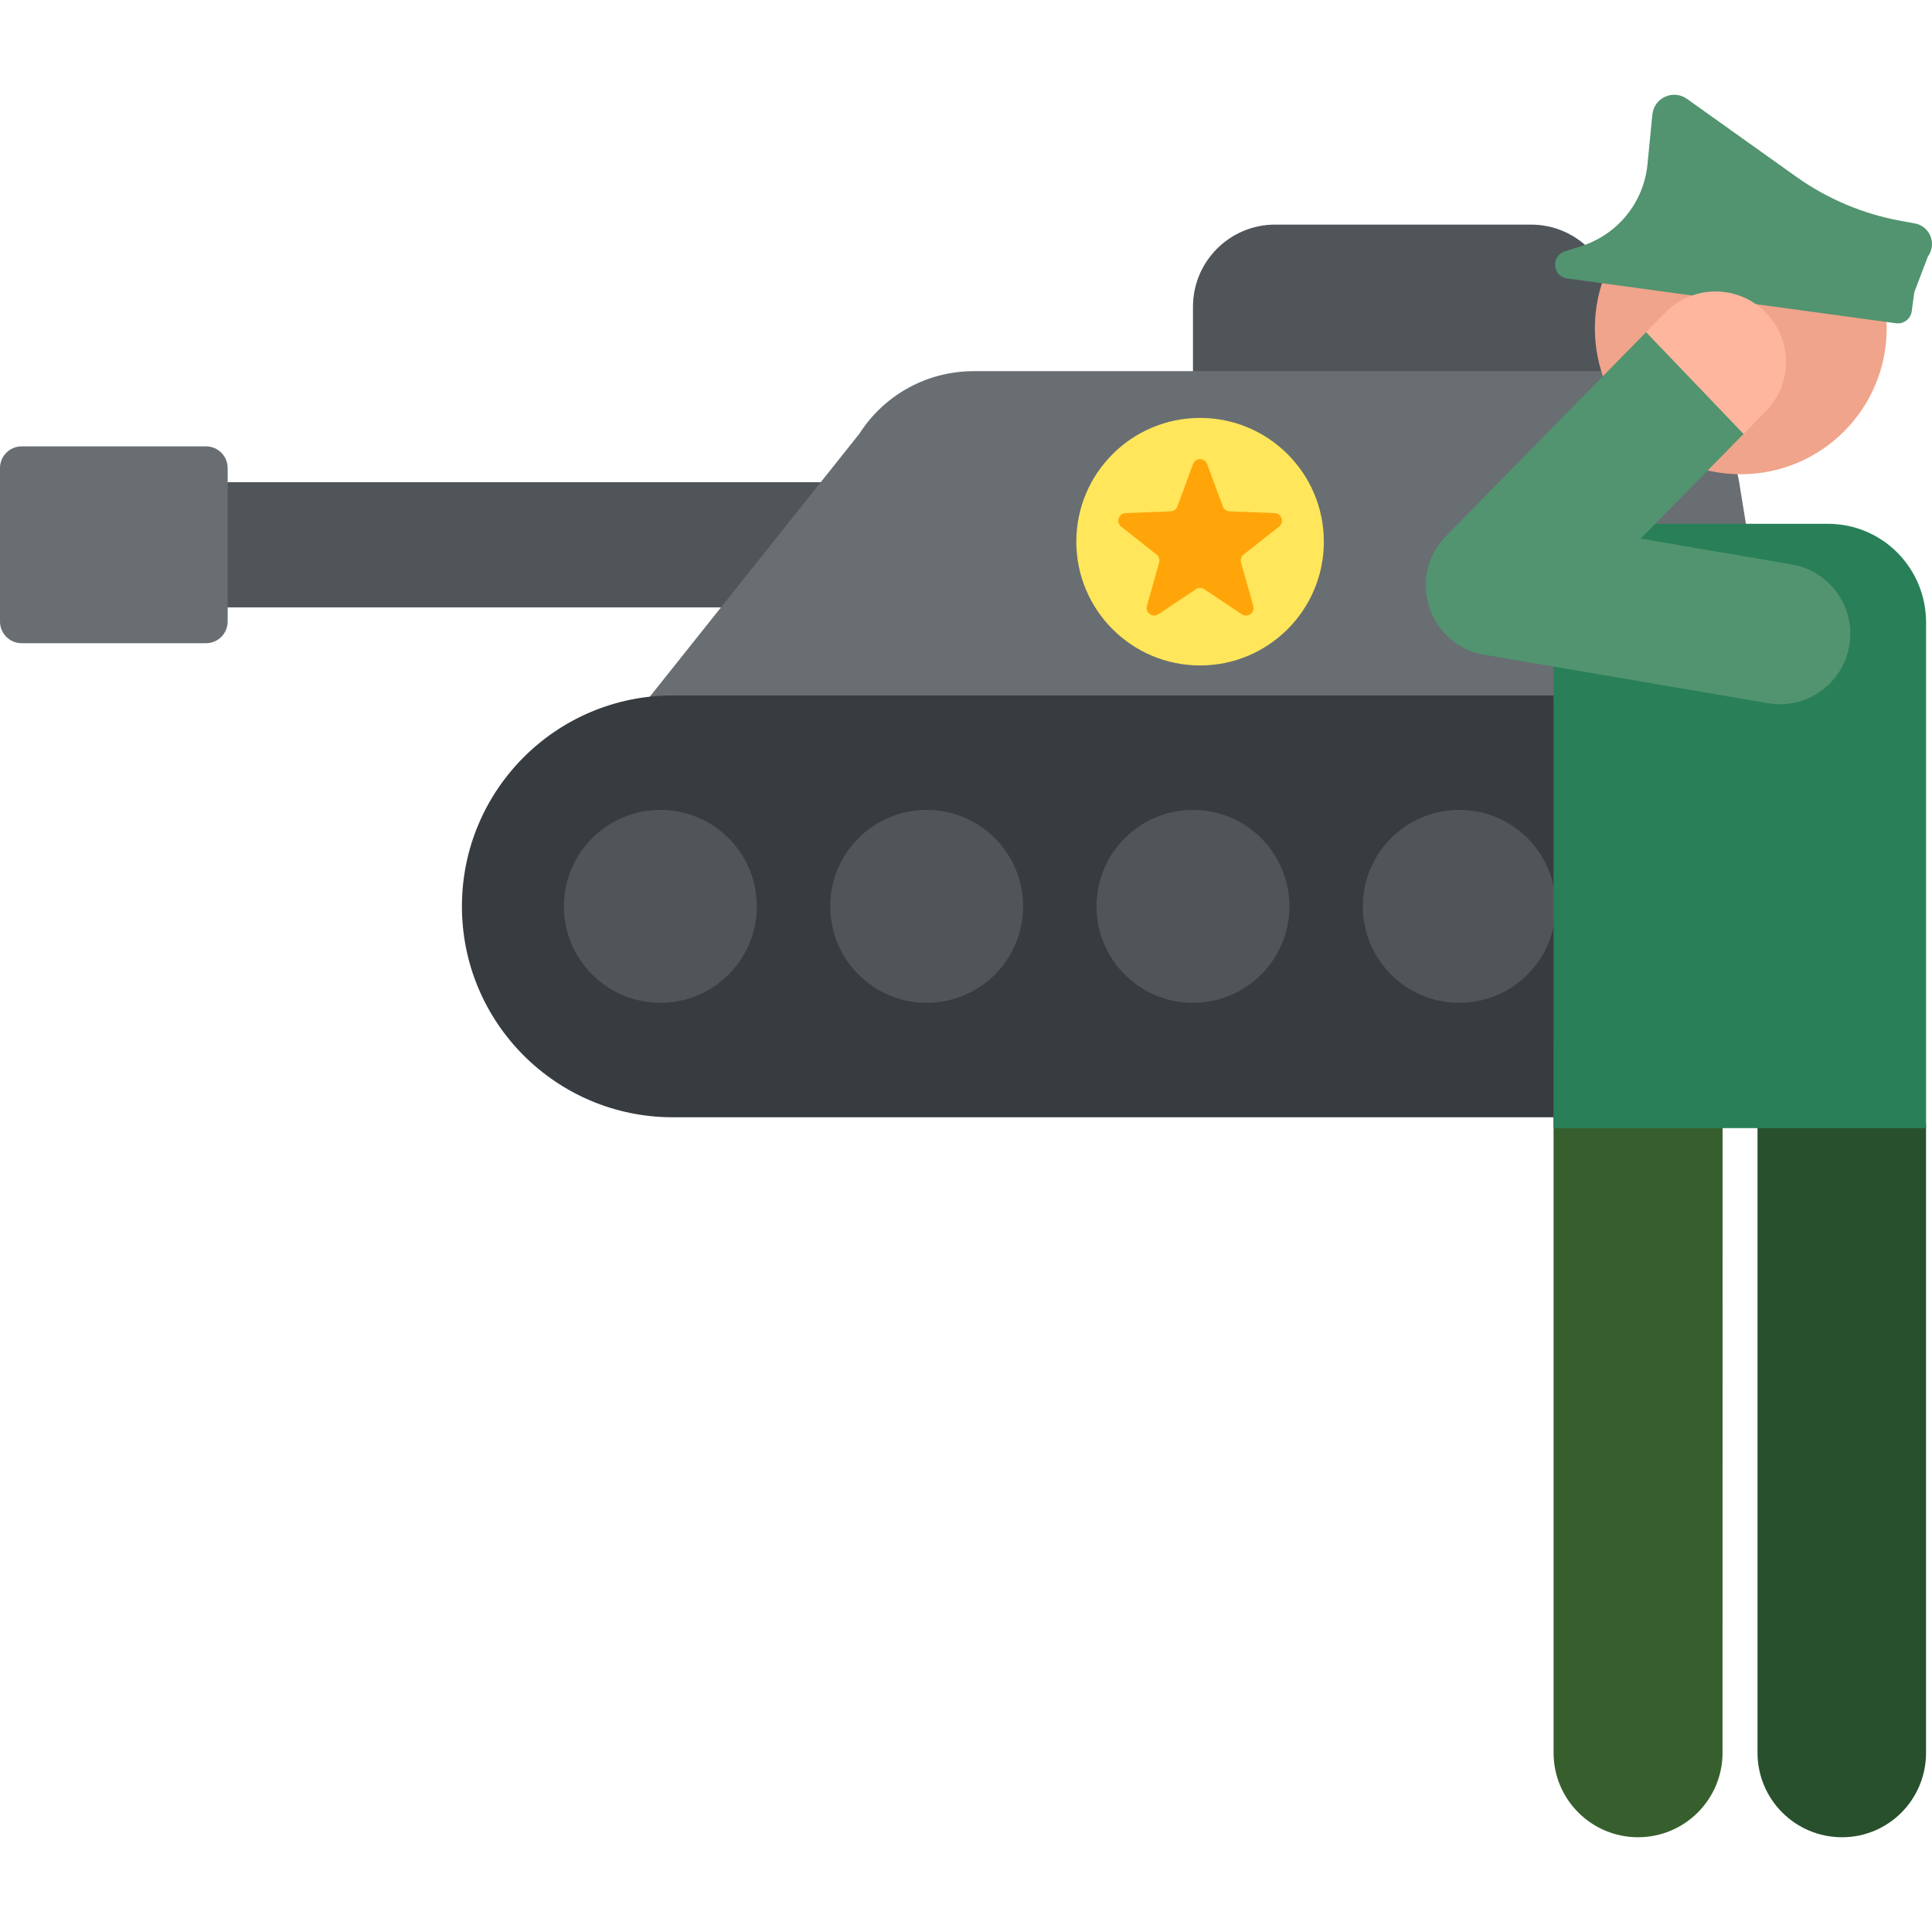 <svg id="Capa_1" enable-background="new 0 0 513.25 513.25" height="512" viewBox="0 0 513.25 513.25" width="512" xmlns="http://www.w3.org/2000/svg"><path d="m0 128.101h245.426v33.253h-245.426z" fill="#50555a"/><path d="m428.553 125.888h-111.631v-44.395c0-12.053 9.771-21.824 21.824-21.824h67.983c12.053 0 21.824 9.771 21.824 21.824z" fill="#50555a"/><path d="m426.658 98.603h-168.04c-12.276 0-23.703 6.262-30.31 16.608l-61.016 76.56h305.118l-10.067-61.661c-2.247-17.998-17.546-31.507-35.685-31.507z" fill="#696e73"/><path d="m54.722 170.875h-48.965c-3.179 0-5.757-2.577-5.757-5.757v-40.781c0-3.179 2.577-5.757 5.757-5.757h48.966c3.179 0 5.757 2.577 5.757 5.757v40.781c-.001 3.179-2.578 5.757-5.758 5.757z" fill="#696e73"/><circle cx="318.81" cy="143.902" fill="#ffe65a" r="32.879"/><path d="m320.696 123.297 4.146 11.232c.281.763.994 1.281 1.807 1.313l11.964.472c1.866.074 2.632 2.431 1.166 3.587l-9.401 7.414c-.638.503-.911 1.341-.69 2.124l3.248 11.524c.507 1.798-1.498 3.254-3.051 2.217l-9.957-6.65c-.676-.451-1.557-.451-2.233 0l-9.957 6.65c-1.553 1.037-3.558-.419-3.051-2.217l3.248-11.524c.22-.782-.052-1.62-.69-2.124l-9.401-7.414c-1.467-1.157-.701-3.513 1.166-3.587l11.964-.472c.812-.032 1.525-.55 1.807-1.313l4.146-11.232c.644-1.752 3.122-1.752 3.769 0z" fill="#ffa50a"/><path d="m455.099 296.814h-276.354c-30.945 0-56.032-25.086-56.032-56.032 0-30.945 25.086-56.032 56.032-56.032h276.354c30.945 0 56.032 25.086 56.032 56.032-.001 30.946-25.087 56.032-56.032 56.032z" fill="#373c41"/><g fill="#50555a"><circle cx="316.922" cy="240.782" r="25.622"/><circle cx="246.178" cy="240.782" r="25.622"/><circle cx="175.433" cy="240.782" r="25.622"/><circle cx="458.41" cy="240.782" r="25.622"/><circle cx="387.666" cy="240.782" r="25.622"/></g><path d="m435.157 488.078c12.396.001 22.445-10.047 22.446-22.443l.014-185.861c.001-12.396-10.047-22.446-22.443-22.447s-22.455 10.047-22.456 22.443v185.861c0 12.397 10.043 22.446 22.439 22.447z" fill="#375f2d"/><path d="m489.339 488.078h.065c12.396-.035 22.299-10.112 22.264-22.508v-165.937c-.035-12.374-10.43-22.381-22.795-22.381-.022 0-.043 0-.065 0-12.396.035-21.947 10.112-21.912 22.508v165.937c.035 12.374 10.077 22.381 22.443 22.381z" fill="#28502d"/><path id="XMLID_243_" d="m412.719 299.697h98.954v-134.355c0-14.462-11.607-26.187-26.069-26.187h-46.698c-14.462 0-26.186 11.724-26.186 26.187v134.355z" fill="#297f58"/><circle id="XMLID_242_" cx="462.453" cy="87.219" fill="#f0a48b" r="38.764"/><path d="m415.654 66.793 4.472-1.428c9.651-3.081 16.544-11.607 17.536-21.689l1.296-13.175c.396-4.493 5.522-6.856 9.195-4.238l28.999 20.667c8.27 5.894 17.735 9.898 27.724 11.727l3.81.698c4.037.739 5.91 5.446 3.484 8.756l-3.618 9.501s-.367 2.692-.693 5.091c-.276 2.028-2.136 3.449-4.164 3.172-26.392-3.593-62.21-8.471-87.375-11.897-3.887-.528-4.387-5.943-.666-7.185z" fill="#51946f"/><path d="m437.295 88.252 5.12-5.215c7.235-7.372 19.079-7.481 26.45-.244s7.48 19.079.243 26.45l-5.925 6.036-24.98-.921z" fill="#ffb69e"/><path d="m469.701 186.817-75.369-12.875c-14.82-2.532-20.795-20.745-10.197-31.54l53.161-54.15 25.888 27.026-27.304 27.812 40.119 6.853c10.183 1.739 17.026 11.404 15.287 21.586-1.736 10.169-11.392 17.031-21.585 15.288z" fill="#51946f"/></svg>